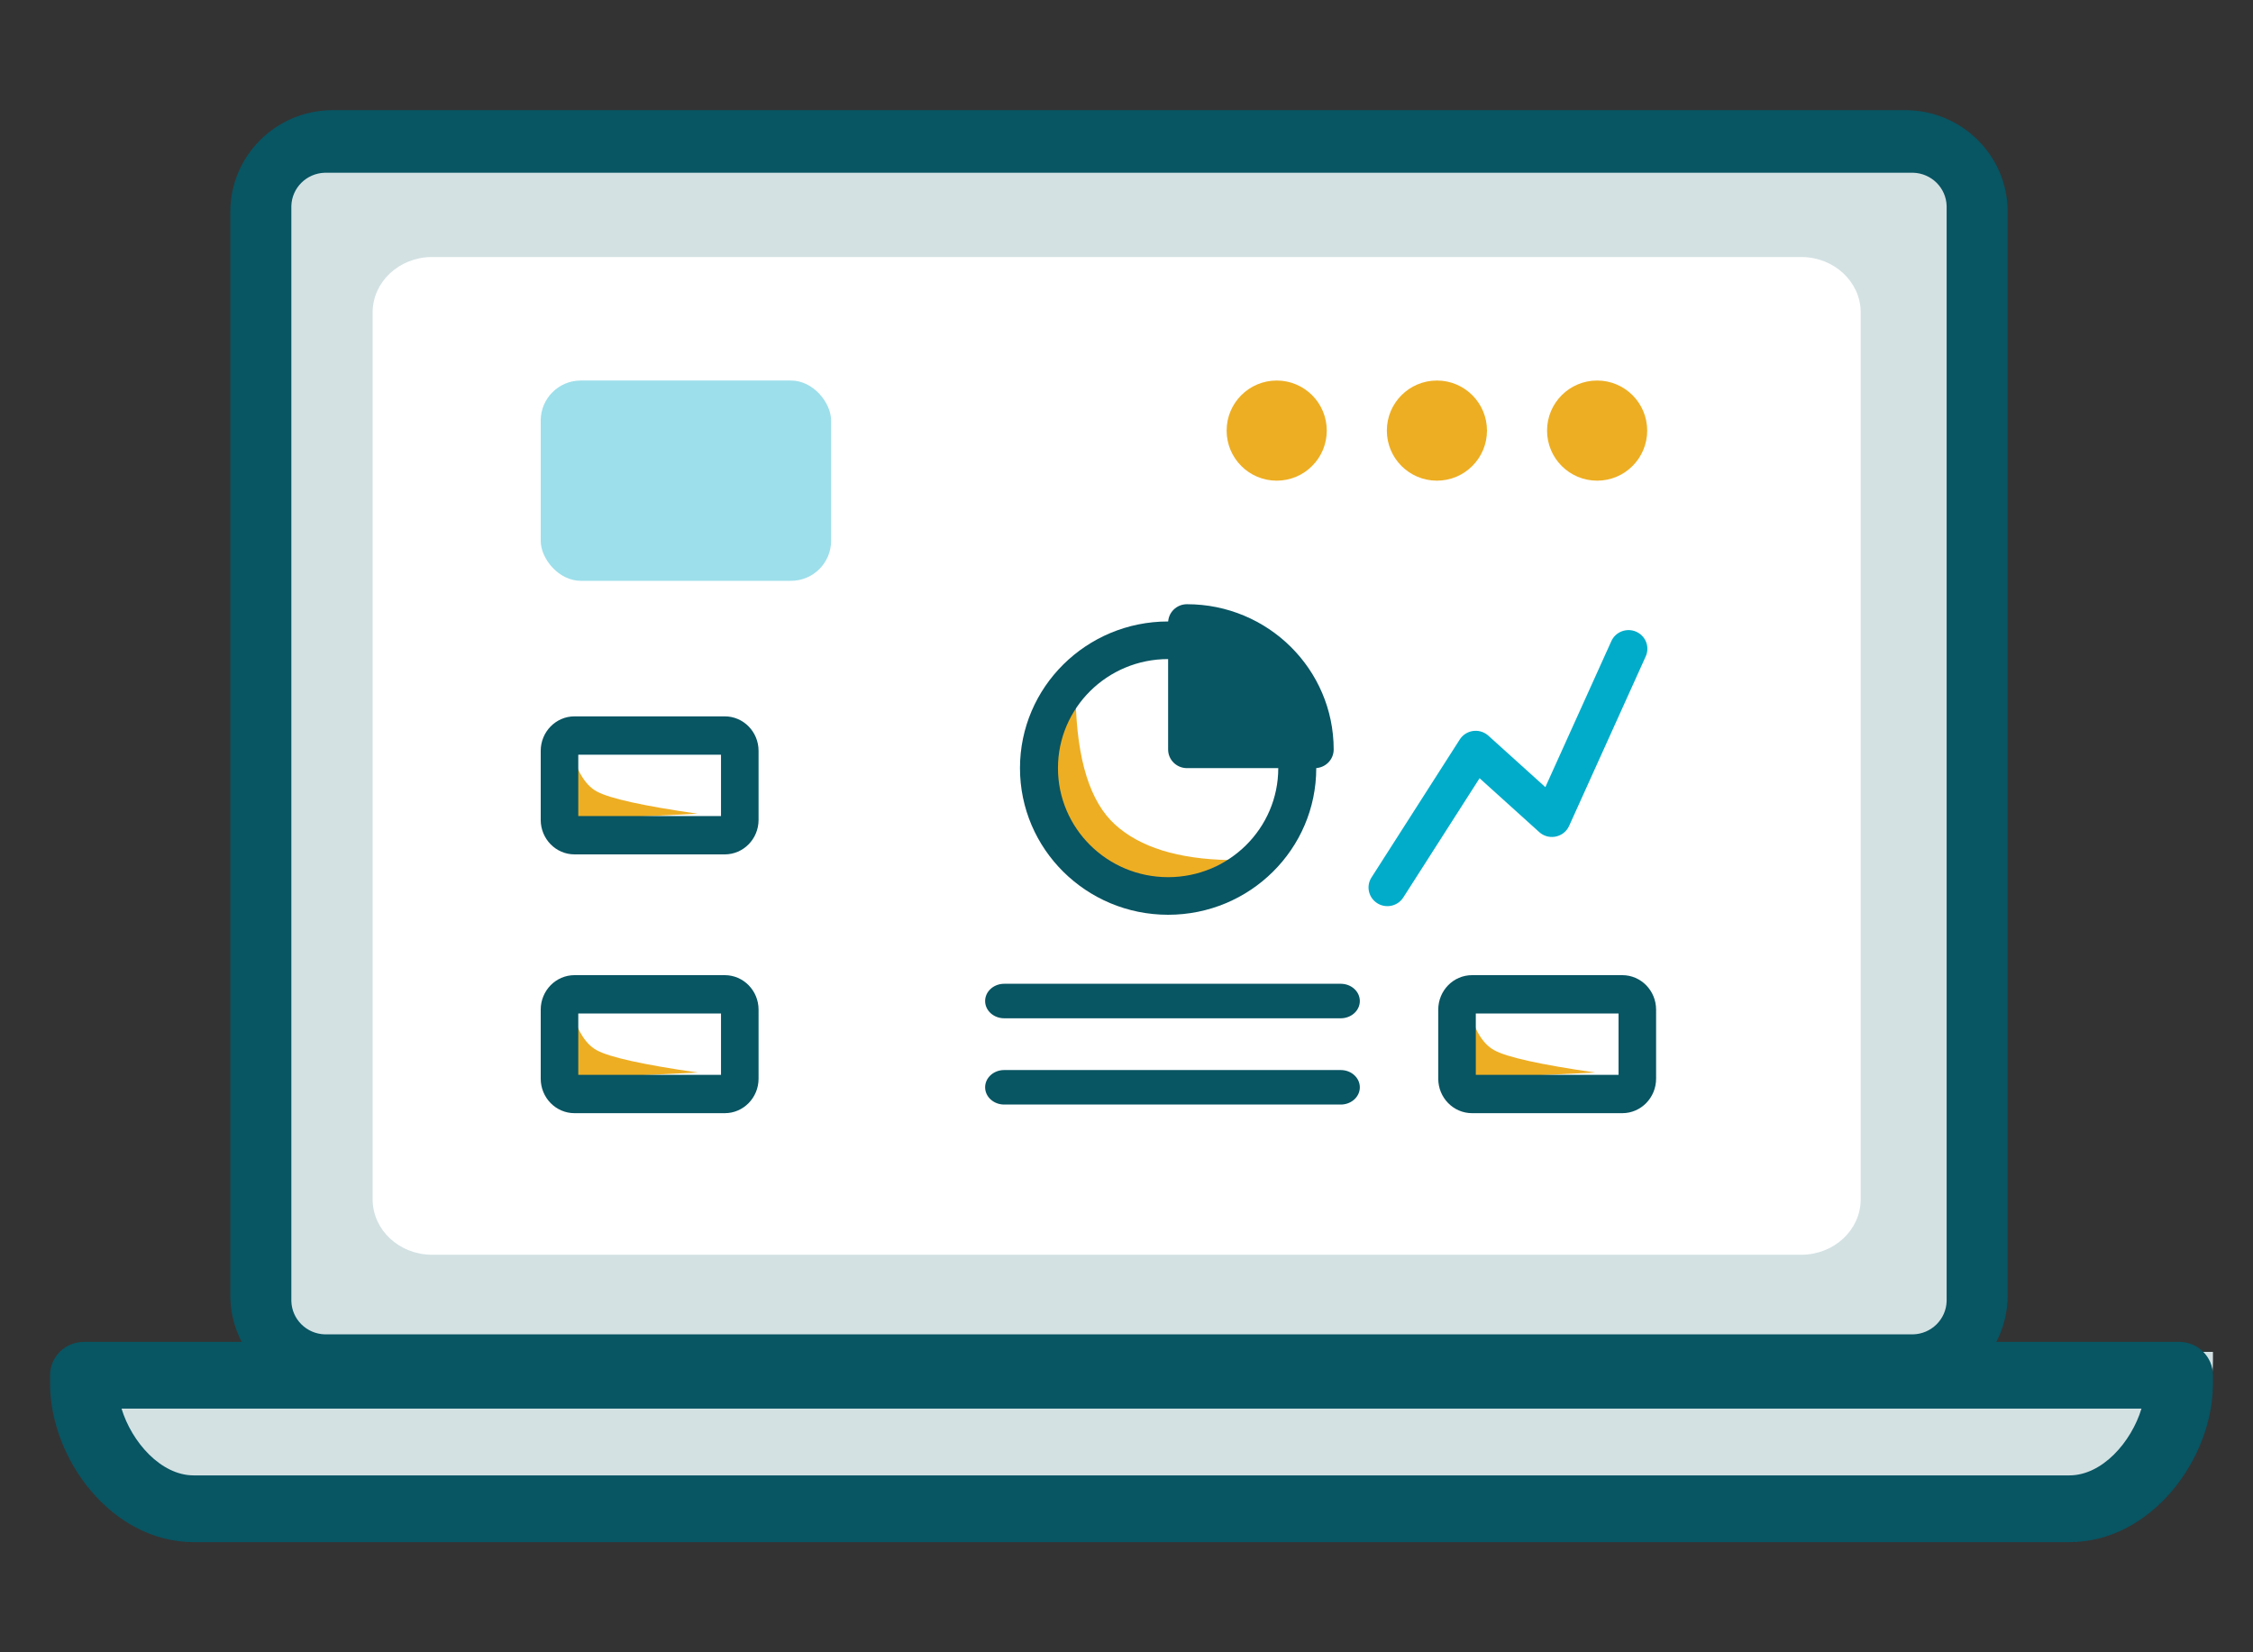 <?xml version="1.0" encoding="UTF-8"?>
<svg width="450px" height="330px" viewBox="0 0 450 330" version="1.1" xmlns="http://www.w3.org/2000/svg" xmlns:xlink="http://www.w3.org/1999/xlink">
    <rect x="0" y="0" width="450" height="330" fill="#333333" stroke="none"/>
    <title>Clearnox - Illustration 5</title>
    <g id="Clearnox---Illustration-5" stroke="none" stroke-width="1" fill="none" fill-rule="evenodd">
        <g id="iconfinder_laptop_4484568-copy" transform="translate(10, 22)">
            <rect id="Rectangle" fill="#FFFFFF" x="59" y="23" width="311" height="211"></rect>
            <path d="M368.525,9 C375.921,9.109 381.89,15.024 382,22.352 L382,239.648 C381.89,246.976 375.921,252.891 368.525,253 L53.475,253 C46.079,252.891 40.11,246.976 40,239.648 L40,22.352 C40.11,15.024 46.079,9.109 53.475,9 L368.525,9 Z M349.933,29.333 L76.139,29.333 C69.711,29.422 64.524,34.253 64.429,40.238 L64.429,40.238 L64.429,217.696 C64.524,223.681 69.711,228.511 76.139,228.6 L76.139,228.6 L349.933,228.6 C356.36,228.511 361.547,223.681 361.643,217.696 L361.643,217.696 L361.643,40.238 C361.547,34.253 356.36,29.422 349.933,29.333 L349.933,29.333 Z" id="Combined-Shape" fill="#D3E1E3" fill-rule="nonzero"></path>
            <g id="homepage-flow-5" transform="translate(98, 78)">
                <rect id="Rectangle" fill-opacity="0" fill="#FFFFFF" x="83.542" y="0" width="144.458" height="143" rx="8"></rect>
                <path d="M159.796,96.482 C161.899,96.482 163.603,98.025 163.603,99.928 C163.603,101.755 162.032,103.249 160.047,103.366 L159.796,103.373 L92.57,103.373 C90.468,103.373 88.763,101.831 88.763,99.928 C88.763,98.101 90.334,96.606 92.32,96.489 L92.57,96.482 L159.796,96.482 Z" id="Line-3" fill="#085563" fill-rule="nonzero"></path>
                <path d="M213.839,28.048 C214.688,26.17 216.914,25.329 218.811,26.169 C220.629,26.974 221.485,29.031 220.806,30.854 L220.709,31.091 L205.406,64.954 C204.395,67.191 201.536,67.85 199.635,66.354 L199.435,66.185 L187.522,55.429 L172.286,79.244 C171.22,80.909 169.041,81.453 167.316,80.527 L167.094,80.397 C165.411,79.342 164.862,77.185 165.797,75.477 L165.928,75.257 L183.565,47.692 C184.771,45.807 187.35,45.401 189.084,46.767 L189.28,46.933 L200.66,57.208 L213.839,28.048 Z" id="Line-3-Copy-2" fill="#00ACCA" fill-rule="nonzero"></path>
                <path d="M184.489,114.203 C195.357,112.637 202.068,111.156 204.622,109.758 C207.176,108.361 208.974,105.084 210.014,99.928 L210.595,114.203 L209.629,115.434 L184.489,114.203 Z" id="Path-2" fill="#EDAE23" transform="translate(197.542, 107.681) scale(-1, 1) translate(-197.542, -107.681) "></path>
                <path d="M5.221,62.516 C16.089,60.95 22.8,59.469 25.355,58.072 C27.909,56.674 29.707,53.397 30.747,48.241 L31.328,62.516 L30.361,63.747 L5.221,62.516 Z" id="Path-2-Copy" fill="#EDAE23" transform="translate(18.275, 55.994) scale(-1, 1) translate(-18.275, -55.994) "></path>
                <path d="M5.221,114.203 C16.089,112.637 22.8,111.156 25.355,109.758 C27.909,108.361 29.707,105.084 30.747,99.928 L31.328,114.203 L30.361,115.434 L5.221,114.203 Z" id="Path-2-Copy-2" fill="#EDAE23" transform="translate(18.275, 107.681) scale(-1, 1) translate(-18.275, -107.681) "></path>
                <path d="M216.027,94.759 L186.019,94.759 C182.29,94.759 179.267,97.844 179.267,101.651 L179.267,115.434 C179.267,119.24 182.29,122.325 186.019,122.325 L216.027,122.325 C219.756,122.325 222.779,119.24 222.779,115.434 L222.779,101.651 C222.779,97.844 219.756,94.759 216.027,94.759 Z M215.277,102.416 L215.277,114.668 L186.769,114.668 L186.769,102.416 L215.277,102.416 Z" id="Rectangle" fill="#085563" fill-rule="nonzero"></path>
                <path d="M36.76,43.072 L6.752,43.072 C3.023,43.072 0,46.158 0,49.964 L0,63.747 C0,67.553 3.023,70.639 6.752,70.639 L36.76,70.639 C40.489,70.639 43.511,67.553 43.511,63.747 L43.511,49.964 C43.511,46.158 40.489,43.072 36.76,43.072 Z M36.009,50.73 L36.009,62.981 L7.502,62.981 L7.502,50.73 L36.009,50.73 Z" id="Rectangle-Copy-9" fill="#085563" fill-rule="nonzero"></path>
                <path d="M36.76,94.759 L6.752,94.759 C3.023,94.759 0,97.844 0,101.651 L0,115.434 C0,119.24 3.023,122.325 6.752,122.325 L36.76,122.325 C40.489,122.325 43.511,119.24 43.511,115.434 L43.511,101.651 C43.511,97.844 40.489,94.759 36.76,94.759 Z M36.009,102.416 L36.009,114.668 L7.502,114.668 L7.502,102.416 L36.009,102.416 Z" id="Rectangle-Copy-10" fill="#085563" fill-rule="nonzero"></path>
                <path d="M97.466,71.77 C107.669,71.574 115.261,69.215 120.241,64.694 C125.221,60.173 127.847,51.817 128.12,39.627 L137.496,54.497 L131.359,68.861 L129.114,72.578 L112.534,79.253 L97.466,71.77 Z" id="Path-2" fill="#EDAE23" transform="translate(117.481, 59.44) scale(-1, 1) translate(-117.481, -59.44) "></path>
                <path d="M159.796,113.711 C161.899,113.711 163.603,115.254 163.603,117.157 C163.603,118.984 162.032,120.478 160.047,120.595 L159.796,120.602 L92.57,120.602 C90.468,120.602 88.763,119.06 88.763,117.157 C88.763,115.33 90.334,113.835 92.32,113.718 L92.57,113.711 L159.796,113.711 Z" id="Line-3-Copy" fill="#085563" fill-rule="nonzero"></path>
                <path d="M125.313,24.12 C108.972,24.12 95.725,37.234 95.725,53.41 C95.725,69.586 108.972,82.699 125.313,82.699 C141.654,82.699 154.901,69.586 154.901,53.41 C154.901,37.234 141.654,24.12 125.313,24.12 Z M125.313,31.631 C137.464,31.631 147.314,41.381 147.314,53.41 C147.314,65.438 137.464,75.189 125.313,75.189 C113.162,75.189 103.312,65.438 103.312,53.41 C103.312,41.381 113.162,31.631 125.313,31.631 Z" id="Oval" fill="#085563" fill-rule="nonzero"></path>
                <path d="M129.071,20.675 C126.995,20.675 125.313,22.34 125.313,24.395 L125.313,49.69 C125.313,51.744 126.995,53.41 129.071,53.41 L154.624,53.41 C156.699,53.41 158.382,51.744 158.382,49.69 C158.382,33.665 145.259,20.675 129.071,20.675 Z" id="Oval-Copy-16" fill="#085563" fill-rule="nonzero"></path>
            </g>
            <rect id="Rectangle" fill="#0CB0CD" opacity="0.401" x="98" y="54" width="58" height="40" rx="8"></rect>
            <path d="M370.724,257 L56.276,257 C45.124,256.89 36.111,247.961 36,236.913 L36,20.087 C36.111,9.039 45.124,0.11 56.276,0 L370.69,0 C381.855,0.092 390.889,9.026 391,20.087 L391,236.913 C390.889,247.961 381.876,256.89 370.724,257 Z M54.872,12.5 C51.228,12.607 48.299,15.509 48.191,19.119 L48.191,237.881 C48.299,241.491 51.228,244.393 54.872,244.5 L372.093,244.5 C375.751,244.411 378.7,241.504 378.809,237.881 L378.809,19.119 C378.701,15.509 375.772,12.607 372.128,12.5 L54.872,12.5 Z" id="Shape" fill="#085563" fill-rule="nonzero"></path>
            <path d="M432,248 L432,249.812 C432,262.79 421.992,277 409.722,277 L29.278,277 C17.008,277 7,262.754 7,249.812 L7,248 L432,248 Z" id="Path" fill="#D3E1E3" fill-rule="nonzero"></path>
            <path d="M403.312,286 L28.688,286 C12.285,286 0,269.333 0,254.333 L0,252.667 C0,248.985 3.022,246 6.75,246 L425.25,246 C428.978,246 432,248.985 432,252.667 L432,254.333 C432,269.333 419.715,286 403.312,286 Z M14.276,259.333 C16.301,266 22.14,272.667 28.688,272.667 L403.312,272.667 C409.894,272.667 415.699,266 417.724,259.333 L14.276,259.333 Z" id="Shape" fill="#085563" fill-rule="nonzero"></path>
        </g>
        <circle id="Oval" fill="#EDAE23" cx="319" cy="86" r="10"></circle>
        <circle id="Oval-Copy" fill="#EDAE23" cx="287" cy="86" r="10"></circle>
        <circle id="Oval-Copy-2" fill="#EDAE23" cx="255" cy="86" r="10"></circle>
    </g>
</svg>